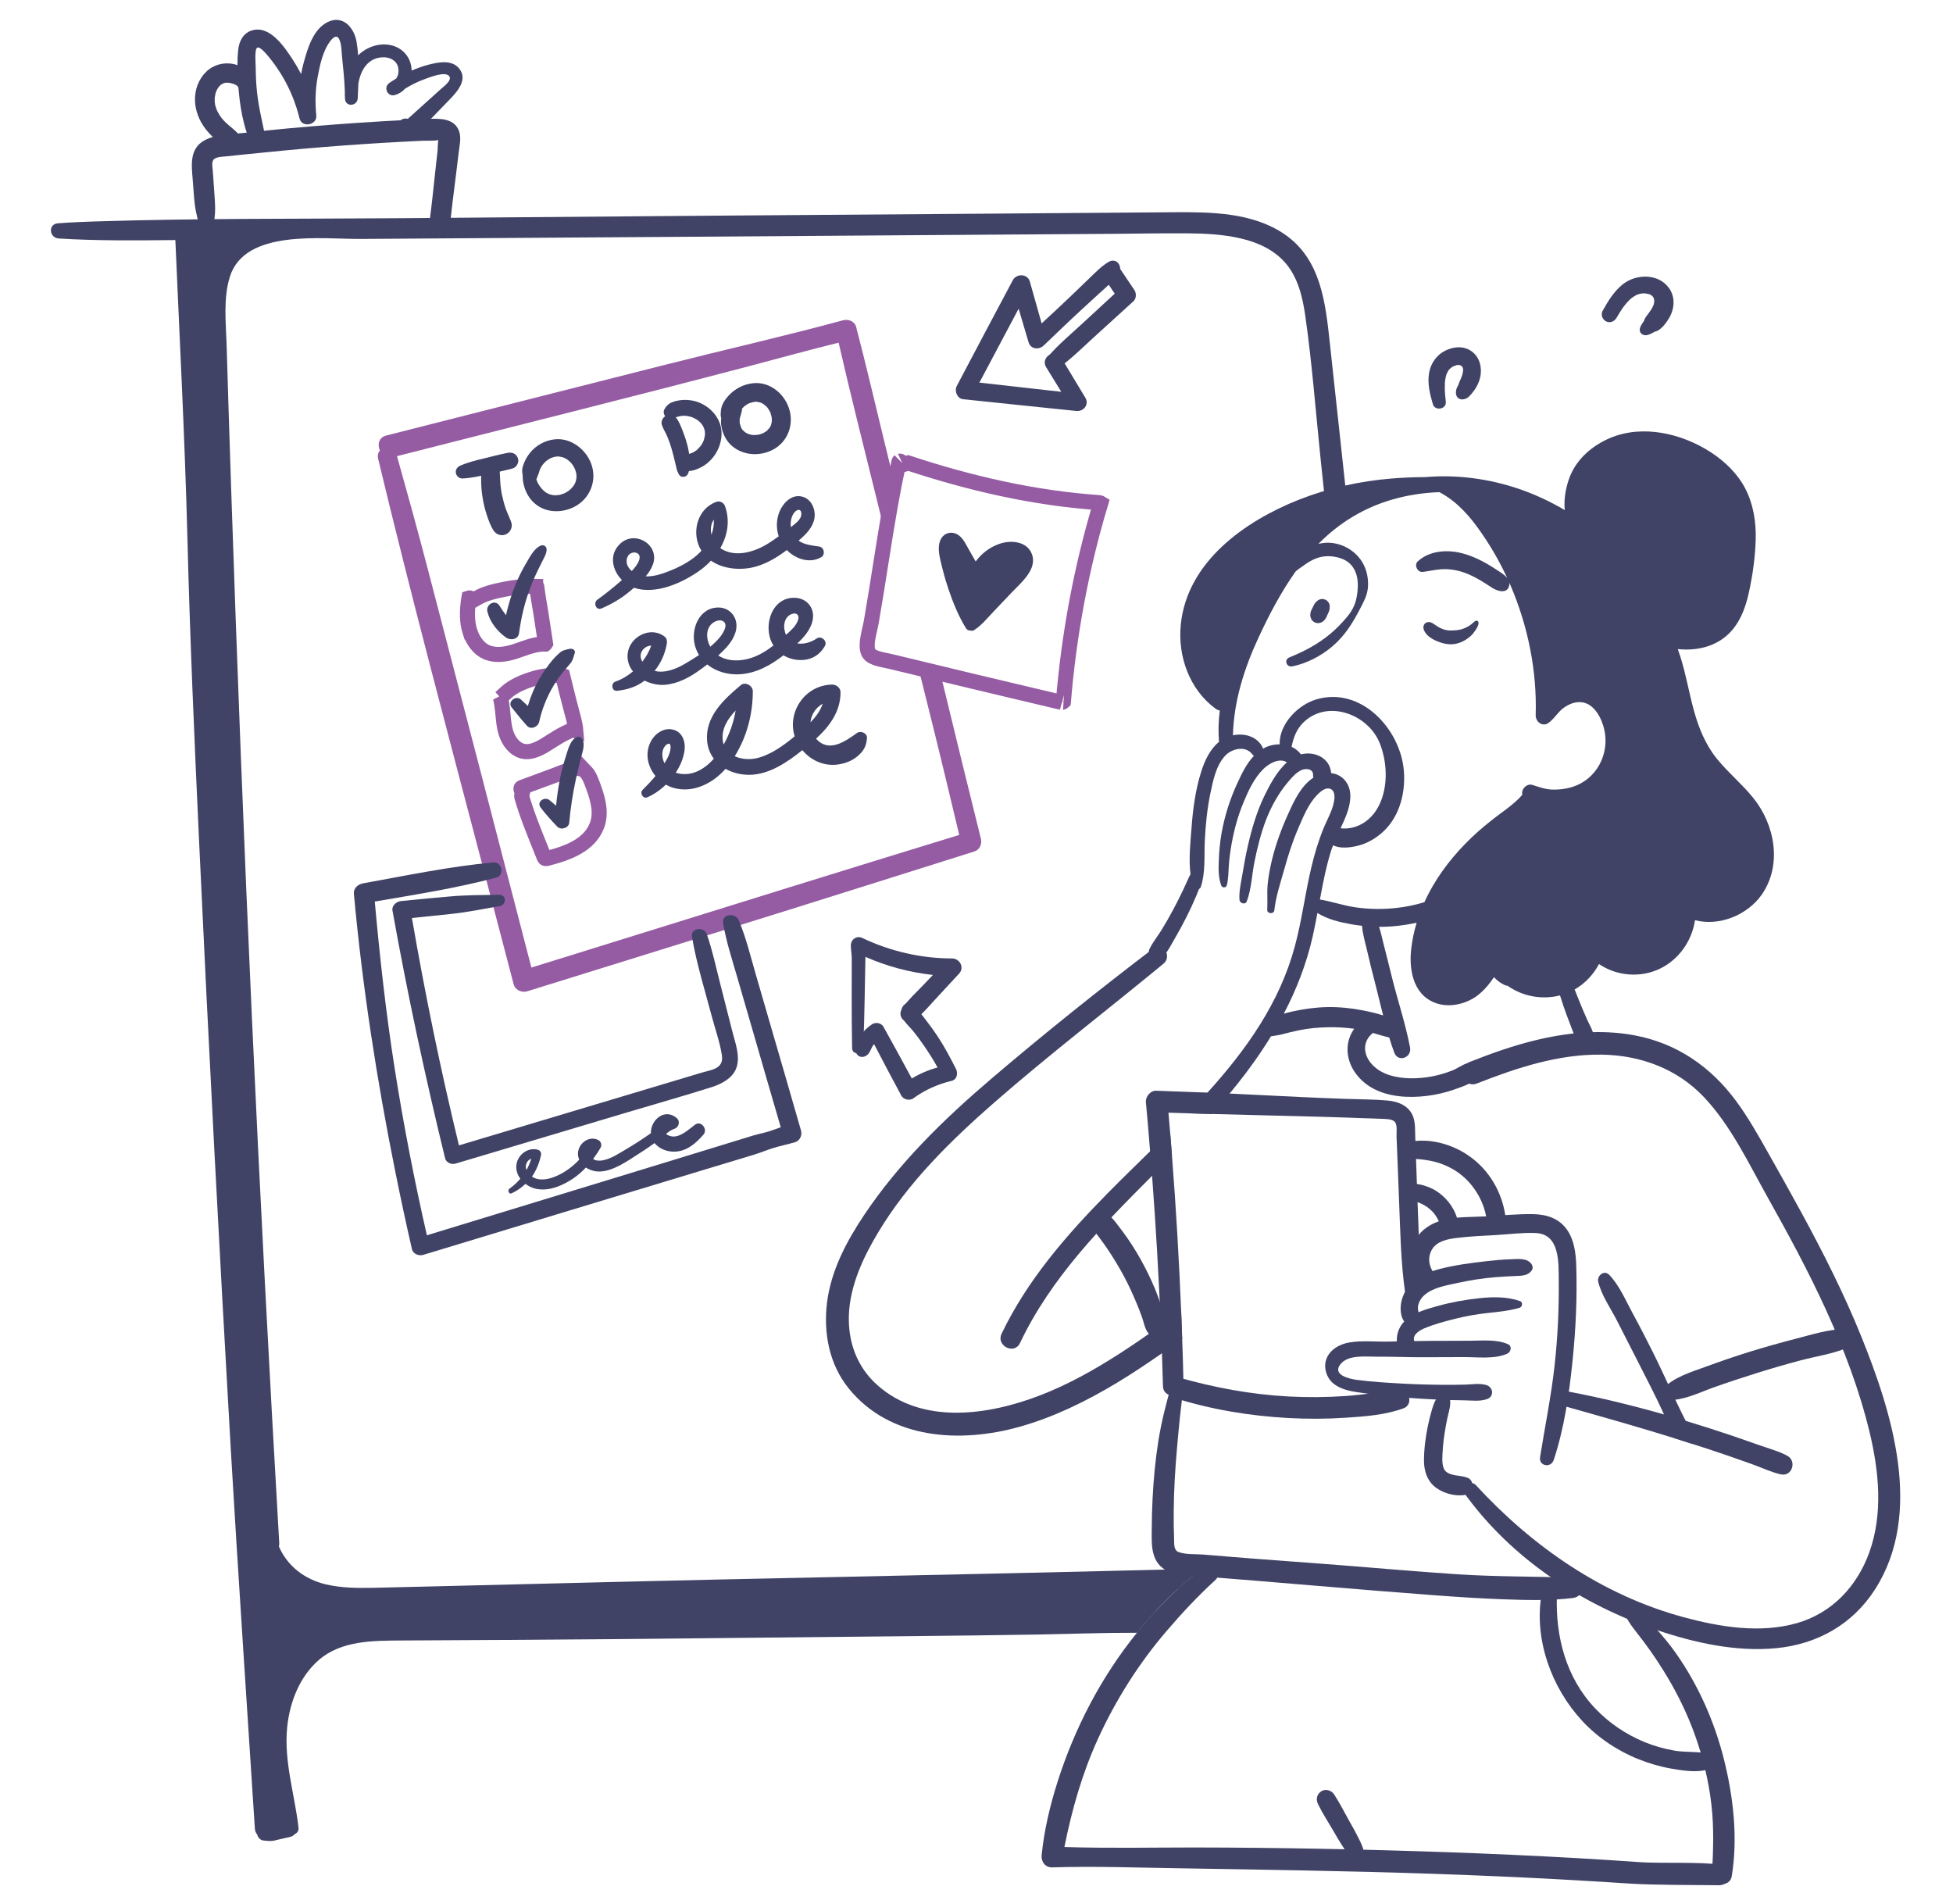 <?xml version="1.0" encoding="UTF-8"?>
<svg xmlns="http://www.w3.org/2000/svg" width="518" height="505" viewBox="0 0 518 505" fill="none">
  <path d="M310.337 300.109C310.518 302.26 310.683 304.41 310.848 306.546C309.089 308.321 307.329 310.08 305.569 311.84C292.139 325.316 278.769 338.837 270.527 356.192C269.008 359.381 264.135 356.884 265.654 353.711C272.452 339.513 282.86 327.541 293.824 316.412C297.448 312.728 301.238 309.057 305.043 305.328C306.803 303.598 308.578 301.868 310.337 300.109Z" fill="#404365"></path>
  <path d="M313.555 355.109C311.796 356.417 309.976 357.651 308.186 358.899C308.096 358.959 308.006 359.019 307.915 359.08C304.11 361.727 300.26 364.299 296.274 366.705C288.198 371.578 279.58 375.804 270.466 378.376C254.765 382.797 236.145 381.805 225.136 368.254C219.932 361.847 218.353 353.47 219.361 345.393C220.429 336.941 224.505 329.241 229.182 322.248C238.416 308.441 250.298 296.86 262.886 286.121C276.903 274.165 291.311 262.644 305.96 251.485C308.487 249.56 310.953 253.636 308.592 255.576C293.718 267.848 278.377 279.594 263.849 292.273C252.238 302.425 240.973 313.434 232.987 326.729C229.001 333.331 225.437 340.911 225.151 348.747C224.896 355.907 227.302 362.539 232.701 367.336C244.688 378 262.314 375.308 276.046 369.983C283.37 367.141 290.258 363.276 296.861 359.035C300.215 356.884 303.493 354.628 306.742 352.327C307.133 352.056 307.509 351.785 307.885 351.515C309.675 350.221 311.42 348.972 313.285 347.86C313.39 350.281 313.48 352.688 313.555 355.109Z" fill="#404365"></path>
  <path d="M418.067 335.507C417.963 332.35 417.519 328.879 415.686 326.21C413.592 323.159 410.301 322.072 406.734 321.996C402.533 321.906 398.268 322.373 394.072 322.589C390.294 322.785 386.406 322.624 382.714 323.57C379.016 324.518 375.826 326.885 374.597 330.587C373.37 334.29 374.309 338.144 376.847 341.032C378.649 343.084 382.292 340.043 380.535 337.922C379 336.071 378.533 333.491 379.822 331.347C381.181 329.089 384.055 328.591 386.456 328.296C389.926 327.87 393.436 327.734 396.924 327.529C400.353 327.327 403.891 326.85 407.326 327.002C413.829 327.291 413.383 335.032 413.431 339.817C413.505 347.243 413.147 354.669 412.337 362.05C411.437 370.247 409.765 378.303 408.478 386.437C408.098 388.841 411.371 389.404 412.105 387.181C414.871 378.807 416.152 369.928 417.063 361.174C417.949 352.664 418.351 344.062 418.067 335.507Z" fill="#404365"></path>
  <path d="M406.274 335.348C405.151 333.544 402.615 333.899 400.778 333.957C398.605 334.024 396.434 334.217 394.276 334.465C390.143 334.941 385.962 335.481 381.926 336.517C378.435 337.413 374.976 339.005 372.959 342.121C372.041 343.539 371.527 345.225 371.495 346.914C371.464 348.484 371.926 350.714 373.583 351.304C374.777 351.728 376.039 351.315 376.362 349.966C376.658 348.73 375.913 347.654 376.11 346.404C376.291 345.258 376.975 344.172 377.848 343.421C380.127 341.461 383.5 340.929 386.341 340.296C389.725 339.543 393.143 339.005 396.599 338.719C398.371 338.572 400.149 338.477 401.926 338.405C403.643 338.336 405.336 338.366 406.345 336.784C406.614 336.362 406.524 335.749 406.274 335.348Z" fill="#404365"></path>
  <path d="M403.19 345.066C399.794 343.848 396.006 343.907 392.462 344.277C388.728 344.667 384.983 345.336 381.364 346.343C378.314 347.191 374.661 348.168 372.399 350.527C370.277 352.74 369.598 356.698 372.022 358.953C373.862 360.665 376.609 358.26 375.336 356.159C374.198 354.279 376.207 352.94 377.795 352.271C380.391 351.175 383.212 350.433 385.941 349.749C388.795 349.033 391.693 348.523 394.619 348.209C397.406 347.911 400.361 347.623 403.052 346.819C403.778 346.604 403.99 345.354 403.19 345.066Z" fill="#404365"></path>
  <path d="M399.95 356.477C396.876 355.135 393.172 355.558 389.874 355.569C386.268 355.581 382.661 355.593 379.055 355.605C375.449 355.618 371.85 355.721 368.245 355.792C364.848 355.86 361.274 355.458 357.915 356.018C355.279 356.457 352.509 358.001 351.699 360.728C351.058 362.883 351.855 365.369 353.561 366.822C355.352 368.347 357.823 368.903 360.088 369.234C363.608 369.747 367.144 370.149 370.687 370.467C374.521 370.81 378.364 371.061 382.211 371.213C384.301 371.295 386.391 371.337 388.482 371.373C390.449 371.406 392.61 371.717 394.479 371.014C396.351 370.309 396.057 367.898 394.273 367.338C392.485 366.777 390.461 367.155 388.61 367.207C386.647 367.262 384.682 367.268 382.718 367.256C379.037 367.235 375.357 367.121 371.682 366.917C367.759 366.698 363.791 366.469 359.895 365.947C357.854 365.674 353.271 364.641 355.536 361.789C357.587 359.208 362.179 359.818 365.118 359.795C369.101 359.763 373.083 359.955 377.067 359.942C380.798 359.929 384.528 359.917 388.259 359.904C391.901 359.892 396.364 360.508 399.751 359.009C400.742 358.571 401.144 356.998 399.95 356.477Z" fill="#404365"></path>
  <path d="M389.294 391.928C387.506 391.197 385.33 391.523 383.757 390.453C382.355 389.499 382.523 387.12 382.597 385.513C382.71 383.024 383.048 380.544 383.492 378.094C383.714 376.874 383.975 375.661 384.277 374.459C384.602 373.16 384.87 371.724 384.398 370.427C384.087 369.572 383.063 369.152 382.27 369.667C380.845 370.591 380.277 372.213 379.819 373.767C379.406 375.168 379.048 376.586 378.748 378.015C378.112 381.041 377.695 384.223 377.687 387.318C377.679 390.189 378.621 392.986 381.053 394.674C383.197 396.163 386.387 396.978 388.943 396.376C390.922 395.911 391.187 392.704 389.294 391.928Z" fill="#404365"></path>
  <path d="M472.362 391.009C469.82 390.452 467.323 389.249 464.872 388.362C462.616 387.55 460.345 386.753 458.074 385.97C454.945 384.903 451.787 383.85 448.629 382.857C447.095 382.346 445.546 381.865 443.996 381.383C434.416 378.405 424.806 375.699 415.195 372.991C412.729 372.284 413.436 368.57 416.007 369.05C424.55 370.66 432.987 372.736 441.349 375.112C442.703 375.503 444.057 375.894 445.41 376.3C445.967 376.465 446.538 376.63 447.095 376.811C451.366 378.104 455.607 379.473 459.848 380.902C462.24 381.715 464.631 382.556 467.007 383.398C469.339 384.226 471.926 384.903 474.076 386.091C476.633 387.52 475.309 391.64 472.362 391.009Z" fill="#404365"></path>
  <path d="M448.629 382.858C447.095 382.346 445.546 381.865 443.996 381.384C443.169 379.263 442.282 377.172 441.349 375.112C439.154 370.255 436.642 365.502 434.266 360.794C432.476 357.245 430.641 353.711 428.836 350.161C427.182 346.943 424.745 343.468 423.903 339.934C423.512 338.34 425.452 336.7 426.791 338.068C429.513 340.837 431.198 344.942 433.047 348.311C434.897 351.695 436.657 355.139 438.386 358.583C441.394 364.599 444.041 370.826 447.095 376.812C447.651 377.895 448.208 378.977 448.794 380.045C449.396 381.158 449.2 382.166 448.629 382.858Z" fill="#404365"></path>
  <path d="M382.686 317.175C381.559 316.165 380.257 315.324 378.837 314.796C378.052 314.504 377.26 314.242 376.433 314.101C375.991 314.026 375.488 313.937 375.046 313.961C374.56 313.989 374.071 314.113 373.596 314.225C372.734 314.431 372.062 315.475 372.15 316.341C372.25 317.317 372.891 318.011 373.823 318.276C373.961 318.314 374.097 318.358 374.235 318.399C374.476 318.48 374.417 318.459 374.057 318.337C374.268 318.439 374.487 318.513 374.714 318.557C375.019 318.621 375.326 318.663 375.629 318.737C375.821 318.784 376.019 318.855 376.216 318.912C376.336 318.944 376.398 318.967 376.458 318.976C376.533 319.018 376.662 319.072 376.79 319.129C377.339 319.375 377.858 319.674 378.365 319.996C378.395 320.015 378.475 320.069 378.546 320.116C378.619 320.17 378.691 320.222 378.714 320.24C378.943 320.415 379.165 320.6 379.381 320.793C379.596 320.986 379.804 321.187 380.004 321.395C380.095 321.49 380.181 321.588 380.271 321.685C380.647 322.178 381.001 322.678 381.301 323.223C381.36 323.329 381.416 323.439 381.472 323.548C381.585 323.825 381.692 324.09 381.784 324.363C381.875 324.635 381.954 324.912 382.02 325.191C382.065 325.439 382.086 325.575 382.102 325.712C382.253 326.982 383.318 328.156 384.689 328.016C385.944 327.889 387.156 326.79 386.994 325.429C386.616 322.246 385.075 319.315 382.686 317.175Z" fill="#404365"></path>
  <path d="M376.276 318.928C376.088 318.889 376.07 318.913 376.404 318.967C376.353 318.947 376.314 318.938 376.276 318.928Z" fill="#404365"></path>
  <path d="M399.297 322.578C398.389 316.145 394.991 310.296 389.635 306.556C386.917 304.657 383.82 303.368 380.549 302.793C378.892 302.502 377.163 302.42 375.486 302.578C374.705 302.652 373.898 302.784 373.15 303.036C372.751 303.17 372.33 303.343 371.969 303.56C371.818 303.649 370.823 304.595 371.297 304.233C370.339 304.967 370.577 306.379 371.758 306.705C372.785 307.313 373.982 307.281 375.157 307.339C376.493 307.405 377.794 307.552 379.113 307.791C381.724 308.262 384.225 309.264 386.431 310.746C390.476 313.464 393.41 318.071 394.229 322.871C394.459 324.22 395.433 325.344 396.909 325.258C398.192 325.184 399.489 323.942 399.297 322.578Z" fill="#404365"></path>
  <path d="M376.211 342.431C376.061 344.701 372.977 344.957 372.661 342.641C371.519 334.565 371.398 326.247 371.067 318.096C370.917 314.366 370.767 310.652 370.631 306.921C370.556 305.056 370.48 303.191 370.406 301.327C370.375 300.289 370.691 298.259 369.894 297.461C369.187 296.755 367.653 296.769 366.721 296.724C364.976 296.634 363.231 296.604 361.487 296.544C357.877 296.409 354.268 296.273 350.658 296.183C340.912 295.912 331.182 295.701 321.421 295.431C319.315 295.386 317.224 295.325 315.134 295.25C313.375 295.205 311.66 295.145 309.915 295.085C310.066 296.755 310.201 298.439 310.336 300.109C310.517 302.259 310.682 304.41 310.848 306.545C311.916 320.307 312.728 334.083 313.284 347.86C313.39 350.281 313.48 352.687 313.555 355.109C313.691 358.628 313.795 362.132 313.871 365.652C313.886 366.193 313.901 366.75 313.916 367.291C313.961 369.547 311.75 370.495 310.126 369.938C309.208 369.637 308.487 368.871 308.457 367.607C308.366 364.704 308.276 361.802 308.185 358.899C308.081 356.448 307.99 353.981 307.885 351.515C307.328 338.279 306.561 325.044 305.569 311.839C305.403 309.659 305.238 307.493 305.042 305.328C304.711 300.981 304.335 296.634 303.929 292.303C303.794 290.859 305.118 289.22 306.622 289.265C311.164 289.415 315.721 289.581 320.263 289.761C322.218 289.852 324.173 289.927 326.128 290.017C328.595 290.137 331.076 290.242 333.543 290.377C341.394 290.769 349.244 291.159 357.095 291.43C360.75 291.566 364.435 291.535 368.074 291.867C370.947 292.122 373.82 293.325 374.842 296.228C375.414 297.852 375.309 299.733 375.368 301.417C375.429 303.281 375.504 305.147 375.564 307.012C375.715 310.982 375.85 314.953 375.985 318.924C376.271 326.714 376.722 334.655 376.211 342.431Z" fill="#404365"></path>
  <path d="M371.384 368.925C366.496 368.989 361.656 369.911 356.767 370.237C351.758 370.571 346.73 370.608 341.716 370.345C331.825 369.829 322.012 367.985 312.493 365.278C309.041 364.296 308.033 369.643 311.382 370.701C321.222 373.812 331.4 375.496 341.698 376.064C346.827 376.347 351.974 376.316 357.099 375.974C362.192 375.634 367.437 375.252 372.244 373.495C374.761 372.575 374.066 368.889 371.384 368.925Z" fill="#404365"></path>
  <path d="M381.13 170.041C382.588 170.654 384.298 171.057 385.879 170.781C387.508 170.495 388.907 169.733 390.125 168.623C390.635 168.158 391.049 167.598 391.42 167.02C391.758 166.494 392.229 165.742 392.157 165.095C392.122 164.779 391.799 164.489 391.466 164.623C390.982 164.819 390.642 165.261 390.231 165.576C389.757 165.94 389.236 166.244 388.694 166.493C387.684 166.957 386.771 167.123 385.671 167.183C385.38 167.2 385.086 167.206 384.795 167.211C384.664 167.214 384.534 167.213 384.403 167.209C383.897 167.152 383.607 167.104 383.32 167.037C383.161 167 383.005 166.956 382.847 166.911C382.181 166.667 381.548 166.341 381.203 166.099C380.802 165.819 379.974 165.229 379.559 165.077C378.396 164.646 377.276 165.513 377.578 166.769C377.964 168.367 379.7 169.439 381.13 170.041Z" fill="#404365"></path>
  <path d="M348.661 165.032C348.99 165.198 349.338 165.271 349.706 165.252C349.893 165.221 350.078 165.186 350.263 165.147C350.424 165.071 350.586 164.995 350.747 164.918C350.923 164.816 351.094 164.635 351.249 164.483C351.46 164.275 351.645 164.02 351.766 163.751C351.866 163.527 351.966 163.303 352.065 163.08C352.165 162.857 352.265 162.634 352.364 162.41C352.39 162.352 352.417 162.294 352.441 162.235C352.505 162.053 352.569 161.87 352.633 161.687C352.652 161.481 352.666 161.277 352.677 161.07C352.683 160.958 352.688 160.845 352.694 160.733L352.6 160.231C352.527 160.077 352.454 159.923 352.381 159.769C352.27 159.637 352.159 159.506 352.048 159.374C351.849 159.179 351.618 159.048 351.355 158.98C351.194 158.899 351.024 158.863 350.844 158.873C350.672 158.838 350.502 158.848 350.335 158.902C350.161 158.913 350 158.965 349.853 159.059C349.609 159.151 349.4 159.298 349.227 159.502C349.137 159.584 349.045 159.665 348.957 159.749C348.745 159.95 348.608 160.209 348.481 160.467C348.372 160.686 348.264 160.905 348.156 161.125C348.052 161.334 347.948 161.543 347.845 161.752C347.71 162.024 347.601 162.307 347.574 162.61C347.555 162.824 347.505 163.092 347.524 163.276C347.562 163.655 347.673 163.983 347.87 164.316C348.069 164.624 348.333 164.864 348.661 165.032Z" fill="#404365"></path>
  <path d="M493.662 354.415C489.094 343.111 483.573 332.211 477.752 321.508C474.895 316.255 471.962 311.043 469.024 305.834C466.355 301.102 463.686 296.346 460.452 291.971C453.742 282.892 444.76 276.68 433.566 274.58C429.885 273.89 426.18 273.638 422.483 273.731C422.062 272.502 421.359 271.318 420.849 270.164C420.112 268.495 419.405 266.81 418.729 265.126C418.368 264.224 418.007 263.306 417.646 262.404C420.398 260.84 422.624 258.463 424.113 255.666C428.76 258.839 435.017 259.396 440.206 256.929C445.259 254.538 448.763 249.515 449.575 244.04C456.043 245.724 463.562 242.656 467.337 237.167C472.752 229.271 470.737 218.638 464.976 211.554C462.028 207.914 458.374 204.906 455.411 201.267C452.343 197.492 450.553 193.055 449.275 188.423C447.951 183.641 447.169 178.722 445.635 174C445.439 173.368 445.229 172.751 445.003 172.135C449.605 172.631 454.388 171.684 457.937 168.601C461.322 165.683 462.931 161.382 463.863 157.126C464.856 152.568 465.533 147.831 465.668 143.153C465.803 138.431 465.066 133.693 462.856 129.467C460.795 125.542 457.486 122.383 453.817 119.977C446.161 114.969 435.694 112.487 427.015 116.171C422.429 118.127 418.413 121.511 416.473 126.173C415.465 128.61 414.683 132.129 415.029 135.272C411.224 133.032 407.208 131.152 403.027 129.707C395.071 126.97 386.408 125.797 377.956 126.534C374.963 126.534 371.985 126.67 369.022 126.91C360.66 127.602 352.403 129.422 344.598 132.49C330.22 138.16 314.864 148.959 313.18 165.653C312.337 174.015 315.481 182.858 322.384 187.927C322.76 188.213 323.151 188.362 323.527 188.423C323.181 191.19 323.091 193.957 323.316 196.755C320.97 198.667 319.565 201.641 318.647 204.498C317.082 209.372 316.401 214.531 316.026 219.621C315.742 223.486 315.241 227.849 315.762 231.862C315.488 232.299 315.279 232.789 315.075 233.249C314.671 234.163 314.254 235.069 313.823 235.971C312.961 237.775 312.07 239.566 311.126 241.328C310.181 243.092 309.183 244.827 308.142 246.536C307.117 248.218 305.782 249.836 304.92 251.598C303.894 253.696 306.733 255.76 308.338 253.966C309.716 252.424 310.731 250.375 311.768 248.594C312.805 246.812 313.785 244.997 314.711 243.155C315.61 241.367 316.46 239.555 317.235 237.709C317.5 237.076 317.749 236.435 318.003 235.796C318.229 235.657 318.421 235.448 318.513 235.167C319.77 231.36 319.364 227.063 319.547 223.094C319.746 218.785 320.182 214.478 321.064 210.252C321.762 206.907 322.552 203.013 324.952 200.422C326.706 198.53 330.374 197.637 332.159 200.054C332.287 200.227 332.431 200.343 332.576 200.452C330.602 202.506 329.32 205.246 328.124 207.841C326.201 212.016 324.801 216.453 323.997 220.979C323.586 223.295 323.362 225.637 323.274 227.988C323.187 230.325 323.1 232.612 323.909 234.816C324.179 235.549 325.22 235.491 325.407 234.732C325.828 233.024 325.804 231.404 325.919 229.648C326.051 227.65 326.328 225.665 326.681 223.695C327.348 219.958 328.367 216.293 329.823 212.785C331.126 209.645 332.607 206.427 335.036 203.991C336.496 202.526 339.331 200.853 341.335 202.18C338.681 204.532 336.788 208.128 335.346 211.095C333.328 215.245 331.983 219.909 330.956 224.396C330.418 226.746 329.979 229.118 329.591 231.498C329.216 233.796 328.579 236.301 328.754 238.636C328.823 239.571 330.305 240.037 330.685 239.04C331.933 235.763 332.045 231.888 332.747 228.451C333.52 224.672 334.456 220.891 335.851 217.289C337.141 213.962 339.046 210.507 341.325 207.759C342.383 206.483 343.579 205.008 345.098 204.267C346.296 203.681 348.33 203.834 348.27 205.533C348.261 205.793 348.3 206.02 348.358 206.233C345.061 208.426 343.302 212.239 341.725 215.72C339.935 219.63 338.416 223.751 337.393 227.933C336.867 230.098 336.431 232.354 336.221 234.565C336.025 236.806 336.236 239.047 336.115 241.288C336.04 242.356 337.875 242.506 337.995 241.423C338.371 237.844 339.619 234.144 340.597 230.654C341.605 227.03 342.718 223.45 344.207 219.992C345.53 216.909 346.914 213.374 349.26 210.908C350.012 210.125 351.23 208.967 352.433 209.102C353.742 209.253 354.013 210.577 353.937 211.645C353.727 214.517 352.087 217.104 351.034 219.706C349.666 223.074 348.613 226.594 347.786 230.129C346.146 237.046 345.289 244.13 343.424 251.004C339.394 265.968 330.55 278.406 320.263 289.762C318.594 291.626 316.864 293.446 315.135 295.251C317.225 295.326 319.316 295.386 321.406 295.432C323.03 293.657 324.595 291.852 326.129 290.017C326.806 289.205 327.467 288.393 328.129 287.566C331.37 283.513 334.393 279.263 337.103 274.83C338.133 274.664 339.17 274.545 340.198 274.267C341.595 273.89 343.013 273.549 344.429 273.254C347.044 272.709 349.724 272.469 352.392 272.43C354.67 272.397 356.931 272.519 359.183 272.829C358.247 274.133 357.634 275.688 357.465 277.268C356.964 281.938 359.86 286.16 363.771 288.435C368.072 290.938 373.578 291.23 378.41 290.64C380.895 290.336 383.371 289.777 385.73 288.936C386.826 288.545 388.332 288.057 389.681 287.385C390.253 287.619 390.934 287.653 391.702 287.351C402.327 283.176 413.439 279.49 424.991 279.698C435.169 279.882 444.809 283.445 451.873 290.886C459.049 298.445 463.741 308.425 468.787 317.438C474.278 327.246 479.65 337.146 484.314 347.38C489.069 357.814 493.17 368.616 495.864 379.776C498.368 390.151 499.495 401.481 495.792 411.721C492.547 420.696 485.923 427.781 476.637 430.446C466.829 433.26 456.141 431.485 446.494 428.871C424.97 423.037 406.421 410.14 391.434 393.845C389.99 392.275 387.325 394.534 388.574 396.256C401.007 413.401 419.481 425.526 439.411 432.282C449.441 435.682 460.432 438.12 471.07 437.105C482.009 436.063 491.399 430.776 497.347 421.464C510.223 401.31 501.855 374.689 493.662 354.415ZM353.068 205.033C352.769 200.996 348.632 199.129 345.062 200.052C344.382 199.171 343.535 198.499 342.569 198.063C343.052 195.65 343.819 193.505 345.622 191.679C347.453 189.827 349.9 188.729 352.495 188.558C358.07 188.191 363.819 191.821 365.918 197.007C367.942 202.006 368.222 208.486 365.854 213.402C364.744 215.709 363.01 217.66 360.676 218.782C359.538 219.329 358.291 219.661 357.031 219.723C356.529 219.748 356.041 219.705 355.559 219.663C356.133 218.441 356.699 217.216 357.171 215.946C358.133 213.314 358.795 210.095 357.186 207.584C356.19 206.028 354.683 205.219 353.068 205.033ZM353.065 225.571C353.215 225.1 353.407 224.648 353.583 224.188C355.478 225.082 357.921 224.813 359.95 224.344C362.62 223.726 365.062 222.277 367.035 220.398C371.327 216.313 372.863 209.954 372.333 204.209C371.321 193.236 360.974 182.059 349.23 185.452C344.289 186.88 339.264 191.973 339.401 197.402C338.162 197.394 336.905 197.634 335.757 198.149C335.486 198.27 335.249 198.427 334.997 198.569C334.968 198.472 334.965 198.38 334.918 198.282C333.504 195.301 330.062 194.356 327.016 195.006C327.241 185.987 329.979 177.339 333.769 169.157C336.573 163.114 339.722 157.087 343.602 151.61C344.239 150.96 345.131 150.467 345.853 149.923C346.682 149.301 347.577 148.75 348.522 148.322C350.295 147.519 352.112 147.323 354.017 147.662C355.991 148.013 357.778 148.791 358.905 150.52C360.208 152.522 360.282 154.845 360.018 157.142C359.723 159.715 358.997 161.532 357.332 163.547C355.963 165.204 354.415 166.795 352.758 168.166C349.476 170.88 345.916 172.756 341.992 174.343C340.469 174.959 341.205 177.033 342.765 176.723C346.573 175.966 350.468 173.926 353.403 171.409C356.729 168.557 358.783 165.225 360.77 161.378C361.742 159.496 362.694 157.783 362.833 155.629C362.967 153.564 362.578 151.466 361.618 149.625C359.844 146.222 356.152 144.007 352.352 143.933C351.465 143.915 350.566 144.04 349.68 144.239C355.201 138.626 361.863 134.581 369.458 132.43C373.444 131.287 377.595 130.67 381.791 130.519C382.332 130.835 382.889 131.136 383.385 131.452C384.589 132.234 385.671 133.046 386.724 134.009C388.694 135.799 390.394 137.799 391.943 139.95C394.98 144.129 397.611 148.624 399.776 153.329C399.022 152.347 397.689 151.595 396.813 151.018C393.979 149.149 390.957 147.508 387.64 146.686C383.717 145.714 379.113 146.047 376.044 148.871C374.986 149.844 375.971 151.851 377.377 151.673C379.1 151.453 380.826 151.036 382.563 150.951C384.128 150.875 385.687 151.081 387.198 151.488C390.313 152.328 393.085 154.137 395.76 155.881C397.127 156.773 399.767 157.611 400.292 155.311C400.354 155.038 400.354 154.78 400.317 154.532C400.455 154.824 400.576 155.095 400.696 155.38C405.298 166.164 407.675 177.94 407.314 189.686C407.299 190.002 407.344 190.273 407.449 190.513C407.855 191.852 409.374 192.589 410.562 191.822C412.172 190.754 413.104 188.919 414.668 187.776C416.052 186.754 417.706 186.062 419.436 186.227C422.865 186.558 424.85 190.529 425.512 193.507C426.971 200.004 423.436 206.697 417.044 208.697C415.375 209.223 413.585 209.449 411.841 209.403C409.9 209.373 408.201 208.712 406.381 208.14C405.343 207.825 404.17 208.651 403.84 209.614C403.704 210.02 403.689 210.411 403.764 210.772C403.373 211.193 403.012 211.629 402.591 212.021C401.508 213.043 400.365 213.976 399.162 214.863C396.711 216.668 394.304 218.518 392.033 220.533C387.416 224.639 383.19 229.527 380.077 234.866C379.249 236.28 378.482 237.754 377.805 239.258C375.384 239.994 372.887 240.521 370.361 240.792C366.811 241.182 363.187 241.152 359.637 240.641C356.404 240.19 353.29 239.092 350.087 238.55C350.887 234.179 351.738 229.819 353.065 225.571ZM352.083 267.086C348.959 267.141 345.848 267.567 342.801 268.241C342.025 268.412 341.26 268.613 340.504 268.844C343.9 262.354 346.563 255.499 348.177 248.296C348.637 246.254 349.035 244.196 349.419 242.134C352.109 243.8 355.309 244.567 358.434 245.123C359.367 245.288 360.314 245.424 361.262 245.529C361.399 247.72 362.119 249.972 362.578 252.017C363.243 254.986 363.998 257.933 364.758 260.878C365.471 263.646 366.134 266.473 366.846 269.287C365.038 268.699 363.136 268.282 361.405 267.943C358.353 267.345 355.194 267.034 352.083 267.086ZM389.84 281.618C389.619 281.705 389.419 281.809 389.239 281.926C387.859 282.367 386.446 283.404 385.206 283.892C383.431 284.59 381.578 285.144 379.701 285.487C376.067 286.149 372.081 286.231 368.524 285.13C365.667 284.246 362.743 282.025 362.144 278.926C361.869 277.507 362.261 276.027 363.162 274.907C363.446 274.554 363.788 274.242 364.137 273.936C365.575 274.364 367.004 274.813 368.47 275.151C368.881 276.496 369.31 277.831 369.796 279.137C370.815 281.871 374.511 280.497 373.989 277.774C372.808 271.603 370.777 265.518 369.245 259.42C368.504 256.471 367.793 253.515 367.025 250.573C366.615 249.003 366.291 247.356 365.776 245.8C367.399 245.8 369.023 245.724 370.632 245.545C372.346 245.348 374.061 245.078 375.745 244.702C375.038 247.049 374.527 249.47 374.271 251.921C373.654 257.802 375.143 264.57 381.656 266.269C384.98 267.141 388.83 266.179 391.597 264.209C393.522 262.825 394.951 261.05 396.259 259.155C397.026 259.998 397.959 260.704 399.087 261.231C399.343 261.351 399.598 261.411 399.854 261.426C403.855 264.254 408.983 265.216 413.766 263.983C414.037 264.886 414.322 265.758 414.623 266.645C415.194 268.314 415.796 269.953 416.443 271.593C416.744 272.39 417.044 273.248 417.375 274.074C410.923 274.769 404.54 276.388 398.4 278.46C395.518 279.433 392.671 280.506 389.84 281.618Z" fill="#404365"></path>
  <path d="M488.961 352.479C484.835 352.567 480.466 353.969 476.487 354.989C472.373 356.044 468.282 357.195 464.224 358.446C460.278 359.663 456.371 361.01 452.495 362.43C448.713 363.817 443.988 365.189 441.16 368.209C439.984 369.464 441.098 371.221 442.619 371.275C446.538 371.415 450.696 369.318 454.312 368.021C458.199 366.628 462.122 365.341 466.062 364.106C469.89 362.907 473.743 361.791 477.62 360.764C481.635 359.7 486.067 359.07 489.898 357.461C492.519 356.36 491.979 352.414 488.961 352.479Z" fill="#404365"></path>
  <path d="M308.539 348.067C308.131 346.703 307.682 345.35 307.196 344.012C306.162 341.167 304.879 338.413 303.48 335.732C302.16 333.201 300.691 330.76 299.066 328.414C298.254 327.242 297.408 326.094 296.53 324.971C295.438 323.575 294.306 321.758 292.266 322.045C291.041 322.218 290.361 322.894 289.974 324.027C289.411 325.677 290.627 326.953 291.545 328.17C292.355 329.243 293.136 330.34 293.887 331.456C295.431 333.753 296.863 336.137 298.167 338.579C299.39 340.869 300.459 343.231 301.462 345.625C301.982 346.868 302.469 348.124 302.921 349.394C303.398 350.73 303.649 352.453 304.566 353.549C305.894 355.137 308.924 355.152 309.318 352.664C309.568 351.085 308.988 349.571 308.539 348.067Z" fill="#404365"></path>
  <path d="M310.978 370.524C310.881 370.524 310.89 370.674 310.987 370.674C311.083 370.674 311.074 370.524 310.978 370.524Z" fill="#404365"></path>
  <path d="M416.878 418.407C406.804 418.044 396.755 418.17 386.684 417.509C376.629 416.85 366.586 415.97 356.54 415.168C346.587 414.373 336.623 413.714 326.672 412.891C324.187 412.687 321.701 412.482 319.215 412.276C317.198 412.11 314.532 412.328 312.606 411.611C311.267 411.111 311.453 409.406 311.407 408.189C311.316 405.761 311.29 403.33 311.308 400.901C311.35 395.305 311.681 389.708 312.173 384.134C312.665 378.569 313.177 372.926 314.022 367.406C314.339 365.332 311.413 364.752 310.844 366.755C309.366 371.951 308.035 377.026 307.198 382.372C306.409 387.417 305.947 392.486 305.694 397.586C305.562 400.259 305.491 402.936 305.482 405.612C305.476 407.844 305.346 410.229 306.026 412.391C307.568 417.299 312.182 417.552 316.547 417.889C337.927 419.54 359.283 421.495 380.669 423.08C386.633 423.522 392.602 423.916 398.579 424.131C404.772 424.354 411.025 424.555 417.19 423.792C420.668 423.361 420.334 418.531 416.878 418.407Z" fill="#404365"></path>
  <path d="M456.027 499.973C449.62 499.898 438.521 499.943 432.129 499.522C425.963 499.115 419.797 498.755 413.63 498.409C391.251 497.191 368.857 496.483 346.462 496.063C335.243 495.852 324.023 495.642 312.803 495.476C301.599 495.311 290.334 494.874 279.144 495.235C277.219 495.311 276.091 493.716 276.286 491.927C276.948 485.384 278.467 478.962 280.452 472.691C285.01 458.298 292.093 444.702 301.553 433.016C302.997 431.211 304.516 429.451 306.08 427.752C308.081 425.571 310.171 423.466 312.352 421.465C314.352 419.6 316.443 417.826 318.609 416.141C318.895 415.916 319.165 415.69 319.451 415.479C321.526 413.885 324.324 417.224 322.399 418.984C317.706 423.27 313.36 427.932 309.224 432.775C301.975 441.272 295.944 450.838 291.281 461.005C287.04 470.254 284.303 479.91 282.317 489.836C293.838 490.197 305.434 489.956 316.969 489.956C339.393 489.987 361.833 490.438 384.242 491.219C395.537 491.626 406.817 492.138 418.097 492.769C423.647 493.085 429.196 493.445 434.746 493.837C440.401 494.243 450.809 493.702 456.418 494.529C459.517 494.995 459.125 500.003 456.027 499.973Z" fill="#404365"></path>
  <path d="M457.264 466.651C454.747 456.588 450.455 446.9 444.487 438.407C442.781 435.978 440.858 433.694 438.858 431.501C437.931 430.485 436.95 429.525 435.933 428.6C434.776 427.546 433.48 426.932 432.179 426.106C431.152 425.451 429.998 426.882 430.627 427.82C431.5 429.125 432.173 430.464 433.15 431.712C434.115 432.944 435.073 434.187 436.011 435.44C437.894 437.955 439.668 440.577 441.326 443.246C444.64 448.576 447.435 454.229 449.554 460.138C451.674 466.048 453.161 472.176 453.902 478.412C454.654 484.744 454.399 490.946 454.068 497.289C453.911 500.286 458.806 500.593 459.298 497.667C461.001 487.527 459.741 476.555 457.264 466.651Z" fill="#404365"></path>
  <path d="M452.338 464.934C449.628 464.475 446.818 464.74 444.076 464.261C441.36 463.786 438.69 463.041 436.142 461.985C431.193 459.932 426.723 456.919 423.041 453.02C415.323 444.848 412.513 433.942 412.947 422.947C413.038 420.621 409.302 420.399 408.902 422.655C406.777 434.639 411.456 447.525 419.609 456.336C423.706 460.764 428.906 464.269 434.502 466.509C437.278 467.621 440.157 468.486 443.102 469.009C446.082 469.536 449.612 470.102 452.588 469.401C454.86 468.866 454.538 465.307 452.338 464.934Z" fill="#404365"></path>
  <path d="M361.659 490.762C361.338 489.32 360.555 487.957 359.9 486.641C359.291 485.422 358.612 484.247 357.94 483.061C356.586 480.67 355.345 478.15 353.837 475.853C353.119 474.758 351.492 474.315 350.379 475.098C349.167 475.952 349.002 477.299 349.624 478.557C350.843 481.019 352.386 483.365 353.763 485.742C354.444 486.92 355.112 488.099 355.854 489.238C356.656 490.468 357.456 491.77 358.536 492.774C359.158 493.353 360.16 493.428 360.87 492.972C361.634 492.482 361.847 491.603 361.659 490.762Z" fill="#404365"></path>
  <path d="M318.608 416.141C316.442 417.825 314.352 419.6 312.351 421.465L318.066 421.314C321.165 421.239 321.195 416.863 318.608 416.141ZM306.336 427.736C306.245 427.736 306.17 427.736 306.08 427.752C304.516 429.451 302.997 431.211 301.553 433.016C303.252 433.016 304.952 433.03 306.651 433.076C310.065 433.151 309.825 427.586 306.336 427.736Z" fill="#404365"></path>
  <path d="M351.291 131.437C350.96 128.249 350.614 125.06 350.283 121.871C348.959 109.163 348.012 96.335 346.192 83.686C345.485 78.752 344.237 73.474 340.838 69.624C337.8 66.195 333.544 64.269 329.152 63.247C324.399 62.134 319.526 61.908 314.684 61.878C308.186 61.848 301.689 61.953 295.207 62.013C281.927 62.104 268.647 62.194 255.367 62.284C228.686 62.464 202.006 62.66 175.325 62.84C148.765 63.036 122.206 63.187 95.646 63.367C85.415 63.436 64.987 60.67 60.977 73.368C59.172 79.128 59.925 85.551 60.105 91.476C60.496 104.471 60.902 117.465 61.338 130.459C62.902 176.948 64.692 223.421 66.813 269.878C68.933 316.337 71.37 362.779 74.062 409.208C74.077 409.553 74.047 409.839 73.972 410.125C76.197 415.268 80.709 418.847 86.515 420.202C90.651 421.164 94.892 421.164 99.118 421.089C103.795 420.998 108.458 420.863 113.135 420.758C147.245 419.931 181.341 419.043 215.451 418.366C249.546 417.66 283.657 416.893 317.752 416.036C318.067 416.02 318.338 416.066 318.609 416.141C316.443 417.825 314.353 419.6 312.353 421.465C310.172 423.465 308.081 425.571 306.081 427.752C304.517 429.451 302.998 431.211 301.554 433.016C292.756 432.986 283.957 433.331 275.189 433.482C264.947 433.662 254.72 433.767 244.478 433.873C207.646 434.218 170.813 434.7 133.965 434.91C124.851 434.956 115.737 435.001 106.623 435.061C99.073 435.121 90.591 435.001 84.544 440.25C79.431 444.686 76.829 451.484 76.167 458.087C75.265 467.155 78.153 475.789 79.175 484.677C79.266 485.549 78.829 486.106 78.228 486.377C77.912 486.723 77.491 487.023 77.085 487.113C76.032 487.354 74.979 487.595 73.911 487.851C73.249 488.001 72.528 488.227 71.851 488.241C71.144 488.241 70.467 488.181 69.775 488.091C69.009 487.986 68.407 487.279 68.241 486.558C67.881 486.136 67.64 485.595 67.595 484.917C65.654 454.673 63.008 415.223 61.248 384.979C58.135 331.091 55.322 277.173 52.811 223.24C51.562 196.274 50.374 169.293 49.697 142.311C49.021 116.082 47.637 89.882 46.509 63.668C36.192 63.758 25.844 63.893 15.572 63.247C13.045 63.081 12.684 59.442 15.331 59.231C18.715 58.961 22.069 58.825 25.453 58.72C52.6 57.863 79.822 58.073 106.984 57.863C134.296 57.636 161.593 57.411 188.906 57.2C216.083 57.005 243.275 56.795 270.452 56.599C284.108 56.494 297.764 56.388 311.42 56.283C321.301 56.223 332.295 56.329 340.763 62.164C350.358 68.767 351.576 80.347 352.72 91.025C354.148 104.38 355.607 117.736 357.066 131.106C357.457 134.806 351.667 135.122 351.291 131.437Z" fill="#404365"></path>
  <path d="M389.669 92.766C387.658 91.68 385.27 92.029 383.306 93.009C381.044 94.137 379.498 96.332 379.057 98.805C378.548 101.671 379.243 104.446 380.04 107.187C380.591 109.083 383.7 108.55 383.476 106.54C383.346 105.382 383.226 104.219 383.208 103.053C383.2 102.517 383.214 101.98 383.236 101.444C383.244 101.402 383.275 101.004 383.286 100.925C383.329 100.613 383.385 100.303 383.458 99.997C383.514 99.76 383.565 99.498 383.663 99.274C383.729 99.123 383.814 98.929 383.835 98.882C383.918 98.696 384.016 98.521 384.111 98.342C384.395 97.967 384.521 97.832 384.653 97.703C384.978 97.453 385.128 97.344 385.289 97.248C385.365 97.202 385.445 97.161 385.522 97.114C385.741 97.035 386.002 96.972 386.242 96.892C386.182 96.888 386.212 96.841 386.382 96.826C386.519 96.813 386.581 96.805 386.643 96.801C386.733 96.795 386.823 96.795 386.913 96.792C387.047 96.819 387.184 96.844 387.318 96.868C387.419 96.912 387.481 96.948 387.542 96.982C387.591 97.021 387.639 97.061 387.683 97.102C387.785 97.218 387.825 97.27 387.86 97.325C387.885 97.365 387.92 97.435 387.955 97.498C387.975 97.564 387.997 97.634 388.022 97.698C388.035 97.789 388.057 97.894 388.06 97.928C388.068 98.027 388.072 98.127 388.073 98.227C388.008 98.71 387.935 99.13 387.811 99.547C387.631 99.998 387.536 100.268 387.425 100.531C387.324 100.772 387.209 101.005 387.103 101.243C386.985 101.505 386.896 101.78 386.813 102.055C386.719 102.317 386.579 102.506 386.531 102.597C386.283 103.07 386.18 103.511 386.157 104.052C386.121 104.865 386.534 105.67 387.377 105.872C388.152 106.059 389.086 105.704 389.636 105.155C391.243 103.551 392.537 101.404 392.752 99.099C392.99 96.539 392.019 94.034 389.669 92.766Z" fill="#404365"></path>
  <path d="M386.242 96.892C386.279 96.894 386.35 96.873 386.457 96.819C386.379 96.849 386.309 96.869 386.242 96.892Z" fill="#404365"></path>
  <path d="M384.11 98.342C384.238 98.211 384.265 98.151 384.238 98.16C384.124 98.315 384.118 98.329 384.11 98.342Z" fill="#404365"></path>
  <path d="M384.675 97.684C384.6 97.774 384.707 97.759 384.825 97.56C384.742 97.626 384.704 97.659 384.675 97.684Z" fill="#404365"></path>
  <path d="M442.699 76.43C439.868 72.429 433.861 72.587 430.324 75.469C428.017 77.349 426.495 79.88 425.062 82.448C424.519 83.422 424.998 84.729 425.964 85.222C427.012 85.756 428.166 85.281 428.737 84.321C429.253 83.453 429.77 82.582 430.34 81.749C430.483 81.541 430.367 81.713 430.339 81.753C430.404 81.662 430.469 81.572 430.535 81.482C430.689 81.273 430.847 81.065 431.009 80.863C431.331 80.46 431.671 80.071 432.033 79.704C432.188 79.548 432.348 79.398 432.509 79.249C432.678 79.11 432.816 79.002 432.839 78.985C433.229 78.693 433.642 78.453 434.064 78.214C434.126 78.189 434.187 78.161 434.25 78.14C434.443 78.073 434.634 78.004 434.832 77.95C434.925 77.924 435.056 77.897 435.108 77.885C435.293 77.859 435.477 77.831 435.664 77.818C435.839 77.806 436.016 77.8 436.192 77.801C436.273 77.801 436.354 77.81 436.415 77.818C436.763 77.88 437.104 77.938 437.449 78.024C437.577 78.054 437.652 78.101 437.656 78.113C437.771 78.177 437.887 78.245 438.003 78.306C438.064 78.359 438.127 78.417 438.147 78.434C438.208 78.489 438.265 78.547 438.325 78.603C438.378 78.653 438.468 78.792 438.463 78.78C438.515 78.865 438.565 78.95 438.582 78.973C438.654 79.172 438.7 79.324 438.745 79.477C438.686 79.323 438.749 79.785 438.772 79.954C438.712 80.334 438.668 80.562 438.608 80.787C438.45 81.144 438.35 81.405 438.215 81.652C438.105 81.851 437.984 82.043 437.863 82.235C437.657 82.511 437.478 82.763 437.306 83.02C437.216 83.153 437.138 83.263 437.121 83.286C436.855 83.644 436.544 83.99 436.329 84.381C436.209 84.599 436.119 84.85 436.05 85.091C435.921 85.234 435.756 85.53 435.572 85.808C435.215 86.352 434.865 86.93 434.92 87.606C434.971 88.247 435.403 88.66 435.988 88.842C436.698 89.061 437.485 88.701 438.114 88.391C438.365 88.267 438.606 88.106 438.859 87.988C439.203 87.889 439.489 87.803 439.766 87.64C441.006 86.91 442.019 85.521 442.724 84.311C444.142 81.878 444.383 78.808 442.699 76.43Z" fill="#404365"></path>
  <path d="M437.464 78.027C437.594 78.101 437.66 78.124 437.656 78.113C437.578 78.07 437.52 78.05 437.464 78.027Z" fill="#404365"></path>
  <path d="M260.164 222.413C256.885 209.253 253.666 196.093 250.478 182.919C250.012 181.054 249.561 179.189 249.124 177.324C247.184 176.857 245.229 176.406 243.289 175.94C243.756 177.79 244.221 179.655 244.688 181.505C245.726 185.716 246.778 189.927 247.831 194.139C250.087 203.223 252.238 212.322 254.418 221.421C224.309 230.655 194.244 240.01 164.165 249.38C156.434 251.786 148.689 254.193 140.943 256.598C131.784 221.21 122.595 185.836 113.345 150.463C110.773 140.596 108.051 130.791 105.299 120.97C136.386 113.044 167.518 105.299 198.546 97.147C206.502 95.056 214.443 92.845 222.429 90.875C225.572 104.591 229.031 118.248 232.415 131.919C233.198 135.047 233.965 138.175 234.731 141.304C234.987 142.326 235.228 143.334 235.483 144.357C236.356 139.919 237.213 135.574 237.995 131.227C236.988 127.106 235.98 122.985 234.987 118.864C234.807 118.112 234.611 117.345 234.431 116.593C231.994 106.622 229.678 96.62 227.076 86.694C226.685 85.205 224.986 84.558 223.617 84.935C207.976 89.176 192.139 92.755 176.437 96.74C160.721 100.726 145.019 104.696 129.302 108.683C120.369 110.953 111.42 113.224 102.471 115.495C100.426 116.007 100.065 117.947 100.757 119.451C100.305 120.023 100.08 120.759 100.29 121.646C109.029 158.103 118.745 194.349 128.265 230.61C130.927 240.762 133.604 250.914 136.251 261.08C136.657 262.57 138.431 263.336 139.83 262.901C170.692 253.29 201.569 243.754 232.385 234.024C241.063 231.286 249.756 228.549 258.434 225.812C259.893 225.346 260.51 223.827 260.164 222.413Z" fill="#955CA3"></path>
  <path d="M238.769 122.299C238.859 122.323 238.935 122.364 238.987 122.407L239.839 123.119L240.879 122.777C257.244 128.18 274.224 132.122 291.554 133.302H291.556C291.635 133.307 291.738 133.33 291.843 133.374C291.888 133.394 291.925 133.415 291.956 133.434C286.804 150.501 283.501 168.361 282.046 186.094C282.026 186.113 281.995 186.14 281.949 186.168C281.866 186.219 281.772 186.254 281.688 186.271C281.614 186.285 281.582 186.278 281.593 186.281C273.547 184.365 265.494 182.46 257.438 180.545H257.437C255.451 180.074 253.449 179.589 251.46 179.103L251.449 179.101L251.438 179.098C249.658 178.684 247.861 178.243 246.066 177.799L246.045 177.793C242.812 177.03 239.591 176.254 236.354 175.463L236.346 175.461L235.772 175.329C234.47 175.043 233.386 174.878 232.281 174.476C231.13 174.056 230.542 173.557 230.276 172.889L230.273 172.881L230.214 172.72C229.935 171.895 229.938 170.786 230.168 169.358C230.287 168.621 230.453 167.869 230.629 167.092C230.757 166.528 230.894 165.933 231.01 165.356L231.117 164.786C232.004 159.703 232.806 154.598 233.608 149.51C234.412 144.416 235.216 139.339 236.11 134.281V134.281C236.796 130.398 237.548 126.531 238.38 122.693L238.389 122.679L238.462 122.421C238.485 122.342 238.508 122.308 238.516 122.298C238.508 122.305 238.512 122.296 238.554 122.287C238.601 122.278 238.677 122.275 238.769 122.299Z" stroke="#955CA3" stroke-width="4"></path>
  <path d="M268.265 157.203C266.706 158.857 265.137 160.5 263.568 162.144C261.935 163.851 260.386 165.813 258.383 167.096C258.064 167.308 257.704 167.318 257.375 167.223C256.919 167.233 256.474 167.053 256.198 166.597C254.236 163.416 252.816 159.917 251.607 156.375C251.024 154.669 250.504 152.94 250.069 151.18C249.645 149.515 249.136 147.745 249.02 146.016C248.924 144.701 249.157 143.175 250.112 142.188C251.172 141.107 252.805 141.012 254.046 141.796C255.467 142.676 256.209 144.426 257.015 145.815L258.785 148.901C260.312 146.822 262.433 145.189 264.872 144.299C267.83 143.206 272.167 143.397 273.599 146.727C275.391 150.872 270.746 154.573 268.265 157.203Z" fill="#404365"></path>
  <path d="M212.453 299.812C209.788 290.492 207.071 281.188 204.363 271.881C203.044 267.347 201.733 262.81 200.418 258.274C199.036 253.508 197.867 248.634 195.948 244.056C195.085 241.999 191.357 242.278 191.79 244.838C192.611 249.69 194.148 254.36 195.517 259.084C196.867 263.738 198.219 268.392 199.566 273.047C202.064 281.686 204.556 290.325 207.083 298.954C206.301 299.213 205.523 299.483 204.749 299.774C203.112 300.389 201.377 300.65 199.704 301.163C196.49 302.148 193.277 303.133 190.063 304.118C183.636 306.088 177.208 308.057 170.781 310.027C158.045 313.93 145.302 317.808 132.562 321.697C126.116 323.664 119.67 325.632 113.224 327.599C109.887 312.998 107.032 298.298 104.702 283.502C102.381 268.76 100.745 253.955 99.403 239.097C110.189 237.239 121.045 235.56 131.619 232.738C133.877 232.135 133.192 228.505 130.863 228.717C119.267 229.78 107.825 232.193 96.37 234.251C94.992 234.498 93.721 235.491 93.865 237.064C96.119 261.663 99.916 286.222 104.785 310.435C106.188 317.41 107.671 324.367 109.268 331.3C109.556 332.552 111.094 333.147 112.221 332.805C137.836 325.037 163.448 317.263 189.071 309.523C192.646 308.443 196.222 307.364 199.797 306.283C201.59 305.742 203.313 305.014 205.093 304.457C206.989 303.865 208.964 303.486 210.873 302.913C212.179 302.521 212.812 301.069 212.453 299.812Z" fill="#404365"></path>
  <path d="M194.201 273.395C193.125 269.096 192.032 264.803 190.929 260.512C189.83 256.238 188.916 251.862 187.45 247.698C186.727 245.645 183.139 246.098 183.533 248.435C184.723 255.479 186.915 262.452 188.739 269.358C189.65 272.804 190.92 276.318 191.468 279.84C192.039 283.502 188.69 283.698 185.991 284.507C171.803 288.757 157.615 293.007 143.428 297.256C136.195 299.423 128.962 301.589 121.729 303.755C116.882 283.789 112.753 263.702 109.255 243.457C112.707 243.115 116.155 242.752 119.604 242.388C124.004 241.924 128.212 241.05 132.552 240.285C134.408 239.957 134.36 237.252 132.38 237.293C127.995 237.384 123.72 237.344 119.335 237.742C115.001 238.135 110.666 238.52 106.336 238.963C105.172 239.083 103.859 240.165 104.095 241.479C108.053 263.509 112.746 285.449 118.059 307.19C118.344 308.358 119.749 308.913 120.815 308.594C135.961 304.074 151.107 299.552 166.254 295.031C173.764 292.789 181.32 290.661 188.794 288.302C191.311 287.507 194.209 285.99 195.235 283.412C196.494 280.247 194.977 276.499 194.201 273.395Z" fill="#404365"></path>
  <path d="M184.332 298.281C182.737 299.481 180.534 301.572 178.403 301.403C177.949 301.367 177.081 301.145 176.67 300.693C177.359 300.128 178.078 299.626 178.909 299.343C180.066 298.949 180.472 297.375 179.516 296.54C176.291 293.725 172.518 297.077 172.637 300.527C172.52 300.609 172.404 300.693 172.287 300.774C170.338 302.138 168.345 303.434 166.294 304.641C164.328 305.796 162.134 307.312 159.861 307.728C158.98 307.889 158.068 307.847 157.304 307.377C158.025 306.404 158.708 305.395 159.322 304.315C159.715 303.626 159.364 302.684 158.68 302.338C156.15 301.059 153.236 303.341 153.291 306.079C153.301 306.613 153.439 307.092 153.626 307.542C151.933 309.371 149.874 310.879 147.642 311.86C145.651 312.735 143.056 313.356 141.1 312.047C142.251 310.336 143.088 308.388 143.503 306.26C143.627 305.625 143.214 305.048 142.601 304.892C139.862 304.197 137.134 306.4 136.944 309.181C136.857 310.458 137.293 311.622 138.015 312.601C137.173 313.584 136.21 314.474 135.131 315.235C134.529 315.661 134.973 316.812 135.715 316.468C137.102 315.824 138.31 314.967 139.36 313.966C140.178 314.585 141.125 315.041 142.102 315.259C145.604 316.043 149.331 314.377 152.168 312.439C153.377 311.613 154.423 310.656 155.397 309.636C156.52 310.378 157.931 310.756 159.236 310.686C162.901 310.489 166.53 307.809 169.532 305.912C170.92 305.034 172.283 304.111 173.614 303.146C174.99 304.87 177.389 305.625 179.535 305.384C182.515 305.05 184.676 303.074 186.563 300.927C187.823 299.494 185.963 297.054 184.332 298.281ZM139.469 309.203C139.556 308.317 140.135 307.58 140.904 307.272C140.605 308.339 140.168 309.346 139.631 310.296C139.5 309.951 139.432 309.585 139.469 309.203Z" fill="#404365"></path>
  <path d="M135.612 138.543C135.181 137.265 134.528 136.067 134.094 134.784C133.688 133.583 133.393 132.362 133.115 131.127C133.071 130.908 133.054 130.827 133.062 130.874C133.045 130.778 133.028 130.682 133.011 130.585C132.959 130.273 132.912 129.96 132.87 129.646C132.786 129.02 132.724 128.391 132.682 127.76C132.64 127.13 132.624 126.499 132.589 125.87C132.569 125.509 132.563 125.154 132.514 124.795C132.435 124.225 132.2 123.782 131.957 123.276C131.648 122.634 130.769 122.292 130.102 122.331C129.304 122.378 128.811 122.831 128.384 123.453C127.51 124.725 127.594 126.564 127.628 128.052C127.66 129.449 127.798 130.843 128.036 132.22C128.289 133.687 128.638 135.134 129.108 136.547C129.577 137.956 130.106 139.522 130.948 140.752C131.684 141.83 133.058 142.239 134.242 141.679C135.391 141.136 136.029 139.78 135.612 138.543Z" fill="#404365"></path>
  <path d="M137.359 121.497C136.905 120.281 135.816 119.868 134.619 120.1C132.494 120.512 130.39 121.095 128.285 121.596C126.186 122.095 124.058 122.626 122.081 123.49C121.286 123.838 120.735 124.565 120.92 125.47C121.093 126.318 121.834 126.936 122.721 126.892C124.995 126.781 127.283 126.268 129.502 125.751C131.651 125.251 133.837 124.828 135.963 124.237C137.062 123.931 137.757 122.565 137.359 121.497Z" fill="#404365"></path>
  <path d="M157.021 123.64C155.807 119.45 151.608 116.025 147.128 116.509C144.611 116.781 142.229 118.069 140.621 120.029C139.726 121.12 139.104 122.306 138.679 123.646C138.424 124.448 138.452 125.233 138.627 125.998C138.589 128.462 139.446 130.962 141.068 132.774C143.967 136.011 148.694 136.305 152.397 134.376C156.307 132.337 158.249 127.876 157.021 123.64ZM152.458 128.267C152.376 128.429 152.279 128.582 152.193 128.742C151.891 129.129 151.663 129.408 151.401 129.666C151.305 129.76 151.198 129.848 151.102 129.945C151.025 130.006 150.948 130.066 150.868 130.123C150.568 130.341 150.25 130.517 149.935 130.71C149.61 130.86 149.441 130.932 149.267 130.994C148.978 131.097 148.683 131.172 148.387 131.252C147.968 131.303 147.728 131.336 147.484 131.345C147.363 131.349 147.242 131.346 147.122 131.345C147.105 131.34 146.816 131.327 146.764 131.32C146.461 131.276 146.17 131.199 145.872 131.129C145.547 130.994 145.38 130.926 145.219 130.843C145.059 130.76 144.907 130.665 144.751 130.575C144.646 130.499 144.562 130.434 144.48 130.367C144.203 130.138 143.951 129.885 143.703 129.624C143.443 129.277 143.286 129.093 143.147 128.896C142.938 128.6 142.759 128.289 142.583 127.973C142.402 127.552 142.326 127.354 142.257 127.153C142.43 126.689 142.77 125.815 142.556 126.336C142.756 125.849 142.972 125.37 143.086 124.852C143.191 124.558 143.241 124.434 143.297 124.314C143.381 124.133 143.473 123.956 143.572 123.782C143.636 123.669 143.704 123.558 143.773 123.448C144.024 123.132 144.277 122.825 144.565 122.541C144.6 122.506 144.872 122.271 144.859 122.273C144.915 122.23 144.97 122.185 145.027 122.144C145.352 121.906 145.695 121.703 146.046 121.507C146.492 121.344 146.737 121.244 146.995 121.176C147.059 121.158 147.534 121.087 147.335 121.107C147.42 121.097 147.505 121.086 147.592 121.078C147.792 121.062 147.991 121.065 148.192 121.058C148.709 121.143 149.027 121.21 149.344 121.301C149.437 121.338 149.582 121.393 149.623 121.412C149.795 121.491 149.965 121.577 150.13 121.67C150.234 121.728 150.334 121.794 150.435 121.858C150.494 121.905 150.683 122.041 150.725 122.076C151.023 122.321 151.29 122.591 151.557 122.868C151.739 123.116 151.82 123.216 151.892 123.322C152 123.481 152.103 123.644 152.2 123.809C152.235 123.869 152.397 124.215 152.437 124.282C152.561 124.592 152.681 124.9 152.767 125.222C152.767 125.22 152.804 125.386 152.83 125.497C152.846 125.609 152.872 125.779 152.872 125.776C152.892 125.965 152.905 126.154 152.909 126.345C152.91 126.388 152.901 126.596 152.901 126.686C152.857 127.048 152.779 127.402 152.686 127.754C152.584 127.99 152.527 128.131 152.458 128.267Z" fill="#404365"></path>
  <path d="M182.919 121.643C182.819 120.367 182.595 119.124 182.27 117.886C181.972 116.749 181.606 115.63 181.173 114.537C180.702 113.345 180.22 112.003 179.468 110.965C178.828 110.083 177.73 109.717 176.722 110.194C175.796 110.631 175.19 111.794 175.581 112.806C176.054 114.027 176.575 114.777 177.033 115.882C177.469 116.931 177.843 118.004 178.154 119.096C178.463 120.179 178.743 121.282 178.998 122.38C179.124 122.926 179.248 123.468 179.39 124.011C179.449 124.239 179.494 124.475 179.561 124.701C179.653 125.013 179.825 125.27 179.941 125.565C180.453 126.874 182.17 126.716 182.561 125.419C182.654 125.112 182.801 124.844 182.849 124.517C182.907 124.131 182.914 123.731 182.938 123.343C182.975 122.771 182.963 122.215 182.919 121.643Z" fill="#404365"></path>
  <path d="M183.333 106.179C182.046 105.978 180.793 106.017 179.523 106.29C178.995 106.403 178.494 106.572 178.003 106.796C177.173 107.174 176.643 107.795 176.208 108.585C175.641 109.616 176.529 111.096 177.747 110.94C178.627 110.827 179.419 110.643 180.264 110.381C180.643 110.315 180.823 110.29 181.007 110.277C181.195 110.263 181.383 110.257 181.572 110.258C181.649 110.258 181.737 110.272 181.815 110.263C182.21 110.318 182.583 110.372 182.953 110.466C183.107 110.504 183.257 110.55 183.409 110.594C183.488 110.626 183.567 110.656 183.645 110.689C183.995 110.837 184.338 111.005 184.666 111.196C184.711 111.222 184.961 111.388 185.024 111.425C185.144 111.521 185.23 111.586 185.312 111.656C185.456 111.777 185.595 111.904 185.729 112.036C185.766 112.072 185.874 112.185 185.951 112.267C186.007 112.343 186.16 112.535 186.194 112.582C186.316 112.758 186.43 112.94 186.535 113.126C186.648 113.454 186.753 113.635 186.808 113.81C186.834 113.894 186.856 113.98 186.881 114.065C186.889 114.093 186.908 114.176 186.923 114.239C186.944 114.427 186.962 114.569 186.971 114.714C186.984 114.916 186.983 115.117 186.983 115.319C186.894 115.907 186.798 116.273 186.697 116.645C186.672 116.72 186.623 116.864 186.58 116.963C186.497 117.15 186.409 117.334 186.312 117.514C186.23 117.67 186.143 117.822 186.05 117.972C186.013 118.032 185.974 118.09 185.935 118.15C185.573 118.584 185.219 118.921 184.889 119.287C184.808 119.351 184.727 119.415 184.644 119.475C184.456 119.611 184.262 119.738 184.062 119.857C183.988 119.901 183.91 119.94 183.836 119.986C183.582 120.092 183.379 120.184 183.166 120.254C183.084 120.28 183.001 120.306 182.918 120.33C182.913 120.331 182.768 120.368 182.674 120.394C182.333 120.445 182.023 120.479 181.738 120.594C180.855 120.948 180.113 121.806 180.216 122.82C180.314 123.78 180.987 124.677 181.976 124.855C183.32 125.097 184.771 124.524 185.953 123.924C186.973 123.406 187.904 122.659 188.674 121.817C190.325 120.014 191.296 117.677 191.382 115.237C191.542 110.65 187.709 106.863 183.333 106.179Z" fill="#404365"></path>
  <path d="M180.307 110.371C180.26 110.387 180.278 110.387 180.46 110.335C180.402 110.348 180.355 110.359 180.307 110.371Z" fill="#404365"></path>
  <path d="M209.22 108.154C207.846 104.205 204.045 101.176 199.735 101.629C197.334 101.881 195.112 103.002 193.428 104.724C192.548 105.624 191.698 106.812 191.368 108.044C191.213 108.62 191.173 109.227 191.142 109.819C191.121 110.218 191.18 110.563 191.291 110.889C191.216 111.464 191.206 112.04 191.266 112.573C191.51 114.739 192.501 116.887 194.187 118.311C197.373 120.999 202.129 121.089 205.611 118.908C209.236 116.638 210.607 112.142 209.22 108.154ZM204.13 113.444C203.897 113.73 203.663 113.985 203.412 114.238C203.316 114.299 203.224 114.378 203.132 114.442C203.083 114.475 202.687 114.724 202.456 114.856C202.417 114.871 202.365 114.892 202.282 114.925C202.129 114.986 201.975 115.042 201.819 115.093C201.663 115.143 201.505 115.189 201.346 115.23C201.24 115.257 201.133 115.283 201.026 115.306C200.703 115.345 200.261 115.368 200.203 115.369C200.045 115.374 199.888 115.369 199.731 115.369C199.397 115.313 199.078 115.268 198.762 115.184C198.591 115.085 198.313 115.018 198.19 114.957C198.044 114.886 197.907 114.799 197.763 114.725C197.621 114.619 197.501 114.527 197.388 114.425C197.301 114.346 197.217 114.265 197.136 114.181C196.949 113.978 196.972 114.014 197.205 114.285C197.037 114.165 196.518 113.464 196.528 113.254C196.567 113.341 196.607 113.429 196.646 113.515C196.597 113.408 196.551 113.299 196.508 113.189C196.423 112.97 196.349 112.746 196.287 112.519C196.186 112.084 196.191 112.121 196.26 112.459C196.166 112.325 196.202 111.928 196.193 111.766C196.184 111.598 196.186 111.431 196.179 111.264C196.189 111.187 196.199 111.11 196.212 111.034C196.242 110.866 196.288 110.705 196.326 110.54C196.405 110.282 196.39 110.324 196.279 110.666C196.399 110.422 196.48 110.167 196.52 109.903C196.55 109.794 196.696 109.253 196.517 109.835C196.633 109.457 196.722 109.204 196.783 108.833C196.809 108.68 196.808 108.532 196.801 108.387C196.976 108.195 197.153 108.006 197.338 107.82C197.528 107.679 197.666 107.57 197.812 107.472C198.058 107.307 198.368 107.074 198.66 106.974C198.982 106.861 199.175 106.796 199.371 106.738C199.51 106.698 199.652 106.666 199.792 106.628C200.059 106.613 200.717 106.447 200.889 106.578L200.59 106.554C200.706 106.564 200.821 106.578 200.936 106.595C201.11 106.621 201.282 106.655 201.453 106.695C201.474 106.7 201.651 106.755 201.787 106.795C201.884 106.837 201.98 106.881 202.074 106.927C202.222 107 202.367 107.078 202.508 107.162C202.609 107.288 203.177 107.713 203.251 107.785C203.266 107.801 203.345 107.875 203.423 107.951C203.479 108.02 203.534 108.091 203.587 108.163C203.819 108.477 204.01 108.811 204.206 109.148C204.301 109.35 204.328 109.442 204.341 109.476C204.459 109.79 204.541 110.109 204.633 110.43C204.658 110.613 204.683 110.775 204.696 110.939C204.709 111.104 204.716 111.268 204.718 111.433C204.719 111.507 204.717 111.58 204.716 111.654C204.67 111.96 204.626 112.264 204.545 112.566C204.482 112.703 204.384 112.971 204.366 113.008C204.293 113.157 204.205 113.297 204.13 113.444Z" fill="#404365"></path>
  <path d="M151.821 203.951C153.308 203.555 154.569 203.836 155.383 204.684V204.683C156.309 205.655 156.796 207.019 157.457 208.838L157.459 208.844C158.802 212.503 159.517 215.927 158.291 219.028C156.296 224.039 150.914 226.189 145.052 227.675C144.799 227.737 144.648 227.692 144.574 227.655C144.503 227.619 144.397 227.536 144.314 227.322L144.309 227.309L143.5 225.27C141.611 220.541 139.7 215.939 138.363 211.202C138.356 211.176 138.352 211.147 138.353 211.11C138.354 211.069 138.362 211.01 138.382 210.93L138.565 210.226L138.253 209.57C138.16 209.372 138.154 209.161 138.192 209.035C138.208 208.984 138.227 208.952 138.248 208.93C138.266 208.91 138.319 208.861 138.449 208.813C140.792 207.957 143.139 207.1 145.501 206.227L145.5 206.226C147.834 205.371 149.718 204.496 151.806 203.955L151.814 203.953L151.821 203.951Z" stroke="#955CA3" stroke-width="4"></path>
  <path d="M133.62 156.304C136.472 155.737 139.271 155.4 142.073 155.498V155.499C142.288 155.507 142.361 155.57 142.361 155.57C142.363 155.571 142.364 155.573 142.369 155.582C142.373 155.591 142.39 155.629 142.398 155.709L142.399 155.719L142.401 155.729C142.641 157.961 143.086 160.296 143.429 162.411L143.569 163.303C143.938 165.77 144.308 168.227 144.693 170.685C144.688 170.693 144.683 170.702 144.676 170.71C144.668 170.721 144.66 170.733 144.65 170.744C144.64 170.755 144.63 170.765 144.62 170.774C144.611 170.782 144.602 170.789 144.594 170.795C142.986 170.76 141.465 171.13 140.126 171.553C139.438 171.771 138.758 172.015 138.131 172.24C137.495 172.468 136.909 172.675 136.339 172.851C133.829 173.604 131.589 173.85 129.5 173.132L129.084 172.976C127.085 172.144 125.467 169.998 124.675 167.61H124.674C123.769 164.867 123.855 161.738 124.359 158.593C124.36 158.588 124.361 158.584 124.362 158.58C124.398 158.568 124.457 158.557 124.534 158.562C124.618 158.567 124.691 158.589 124.74 158.613L125.701 159.093L126.631 158.558C128.622 157.413 131.056 156.814 133.619 156.304H133.62Z" stroke="#955CA3" stroke-width="4"></path>
  <path d="M140.836 180.185C143.462 179.314 146.152 178.945 148.89 179.123C148.988 179.13 149.082 179.147 149.164 179.169C149.196 179.178 149.223 179.188 149.246 179.197C149.841 181.748 150.494 184.274 151.123 186.758V186.759C151.285 187.427 151.467 188.096 151.644 188.74C151.823 189.394 151.997 190.022 152.155 190.651C152.434 191.761 152.645 192.798 152.726 193.789C152.713 193.785 152.701 193.78 152.693 193.778L151.897 193.455L151.098 193.842C150.215 194.269 149.219 194.725 148.202 195.341C147.052 196.031 145.921 196.749 144.814 197.452C142.384 198.978 140.146 199.8 138.196 199.076L138.188 199.073L137.988 198.995C135.943 198.145 134.51 195.954 133.932 193.358L133.931 193.351L133.809 192.759C133.551 191.378 133.465 189.986 133.288 188.349C133.173 187.293 133.021 186.172 132.737 185.03L132.745 185.039L134.353 183.567C136.003 182.056 138.471 180.959 140.829 180.188L140.836 180.185Z" stroke="#955CA3" stroke-width="4"></path>
  <path d="M227.324 194.381C224.122 196.667 219.783 199.74 216.445 195.891C220.022 192.618 222.96 188.68 222.934 183.57C222.929 182.383 221.779 181.527 220.668 181.552C213.424 181.719 208.756 188.883 210.774 195.279C207.749 197.766 204.335 200.257 200.604 201.097C198.778 201.508 196.621 201.359 194.88 200.553C198.086 195.413 199.667 189.369 199.674 183.307C199.676 181.872 197.682 180.701 196.5 181.69C192.023 185.435 187.014 190.021 187.545 196.455C187.698 198.313 188.347 199.908 189.332 201.221C186.929 203.917 183.659 205.918 179.94 205.116C179.698 205.064 179.465 204.993 179.235 204.914C180.44 203.079 181.286 201.056 181.56 199.023C181.886 196.616 180.949 193.998 178.33 193.453C175.9 192.948 173.564 194.706 172.537 196.796C171.002 199.918 171.814 203.329 173.86 205.794C172.787 207.094 171.605 208.303 170.42 209.504C169.611 210.325 170.563 211.931 171.676 211.453C173.415 210.706 175.116 209.531 176.607 208.086C177.234 208.44 177.896 208.732 178.592 208.932C183.826 210.441 189.003 207.779 192.433 203.9C194.3 204.954 196.517 205.507 198.77 205.483C204.025 205.428 208.75 202.188 212.814 198.943C215.05 201.607 218.392 203.175 221.928 202.783C223.903 202.564 225.792 201.901 227.338 200.638C229.035 199.251 229.801 197.899 229.955 195.721C230.046 194.437 228.286 193.693 227.324 194.381ZM176.207 198.11C176.743 197.315 177.797 196.648 177.858 198.013C177.923 199.446 177.104 201.043 176.249 202.417C176.011 201.968 175.837 201.474 175.742 200.942C175.578 200.016 175.668 198.91 176.207 198.11ZM195.123 188.435C194.582 191.587 193.518 194.629 191.951 197.442C191.853 197.152 191.771 196.85 191.723 196.525C191.259 193.37 192.966 190.688 195.123 188.435ZM218.211 186.63C217.591 188.487 216.372 190.124 214.964 191.571C215.128 189.544 216.355 187.656 218.211 186.63Z" fill="#404365"></path>
  <path d="M216.593 169.339C215.238 170.3 213.215 170.929 211.459 170.636C211.621 170.484 211.79 170.334 211.95 170.182C213.799 168.425 215.696 165.932 215.651 163.242C215.609 160.746 213.739 158.811 211.282 158.574C204.843 157.954 202.277 165.753 204.812 170.611C204.916 170.81 205.041 170.991 205.159 171.179C203.327 172.587 201.351 173.806 199.156 174.517C196.394 175.412 192.991 175.486 190.498 173.828C191.158 173.232 191.798 172.62 192.4 171.987C194.08 170.222 195.638 167.758 195.287 165.219C194.967 162.91 193.084 161.202 190.757 161.121C185.532 160.938 183.153 166.74 184.299 171.115C184.55 172.07 184.93 172.935 185.407 173.718C184.182 174.532 182.933 175.282 181.752 175.988C179.39 177.399 176.307 178.632 173.629 177.91C175.318 175.807 176.43 173.324 176.876 170.629C176.979 170.004 176.819 169.257 176.296 168.844C172.62 165.941 166.983 168.79 166.48 173.331C166.277 175.17 166.858 176.767 167.883 178.064C166.473 179.24 164.893 180.184 163.232 180.762C161.932 181.214 162.233 183.365 163.691 183.202C166.521 182.884 168.834 182.124 170.971 180.506C172.756 181.392 174.813 181.795 176.662 181.587C179.578 181.26 182.349 179.927 184.748 178.288C185.703 177.635 186.656 176.936 187.598 176.216C189.977 178.154 193.221 179.049 196.428 178.804C200.715 178.476 204.462 176.393 207.802 173.786C208.991 174.507 210.361 174.939 211.797 175.025C214.864 175.207 217.239 173.967 218.788 171.326C219.554 170.019 217.813 168.474 216.593 169.339ZM170.39 172.471C170.906 171.754 171.849 171.184 172.724 171.24C172.191 172.746 171.381 174.18 170.365 175.484C169.828 174.546 169.69 173.444 170.39 172.471ZM188.336 165.918C188.97 165.051 190.489 164.186 191.592 164.653C193.484 165.452 191.652 168.133 190.883 169.062C190.157 169.938 189.301 170.748 188.385 171.512C187.431 169.759 187.153 167.535 188.336 165.918ZM210.007 162.839C211.306 162.353 212.128 163.157 211.658 164.49C211.109 166.048 209.691 167.275 208.48 168.36C207.584 166.414 207.826 163.656 210.007 162.839Z" fill="#404365"></path>
  <path d="M217.288 144.945C215.4 144.648 213.363 144.502 211.81 143.382C213.7 141.795 215.549 139.929 215.999 137.551C216.446 135.191 215.227 132.284 212.721 131.69C209.691 130.971 207.346 133.77 206.508 136.352C205.883 138.275 205.925 140.346 206.536 142.237C205.615 142.9 204.682 143.545 203.725 144.142C200.105 146.404 194.908 148.01 191.045 145.365C192.964 142.034 193.685 138.138 192.301 134.237C191.981 133.335 190.969 132.749 190.027 133.078C185.158 134.787 183.421 140.744 185.575 145.218C185.717 145.512 185.878 145.788 186.045 146.057C185.359 146.808 184.601 147.495 183.789 148.091C181.839 149.525 179.659 150.611 177.408 151.487C175.487 152.234 173.357 152.948 171.268 152.843C172.084 151.875 172.772 150.83 173.181 149.682C175.029 144.496 168.454 140.5 164.525 144.167C161.417 147.068 162.372 151.209 164.955 153.823C164.876 153.892 164.792 153.965 164.716 154.032C162.708 155.812 160.593 157.484 158.422 159.061C157.31 159.87 158.098 161.973 159.515 161.368C162.305 160.173 164.856 158.669 167.179 156.705C167.495 156.438 167.822 156.163 168.15 155.88C173.913 157.797 180.947 154.591 185.53 151.349C186.627 150.573 187.649 149.677 188.57 148.692C191.925 151.037 196.765 151.347 200.59 150.227C203.557 149.36 206.236 147.731 208.692 145.872C211.018 148.279 214.811 149.526 217.815 147.771C218.961 147.1 218.613 145.154 217.288 144.945ZM166.491 147.573C167.338 145.897 170.236 146.252 169.562 148.422C169.229 149.493 168.453 150.509 167.556 151.44C166.442 150.467 165.748 149.043 166.491 147.573ZM189.333 137.813C189.407 139.182 189.176 140.525 188.703 141.796C188.381 140.384 188.538 138.895 189.333 137.813ZM210.58 136.046C211.328 134.997 212.585 134.757 212.544 136.39C212.512 137.671 211.151 138.705 210.237 139.427C210.081 139.551 209.922 139.673 209.766 139.795C209.596 138.473 209.84 137.085 210.58 136.046Z" fill="#404365"></path>
  <path d="M143.571 144.648C141.753 145.261 140.553 147.682 139.629 149.228C138.555 151.026 137.624 152.888 136.822 154.823C135.698 157.532 134.833 160.309 134.211 163.152C133.596 162.369 133.03 161.539 132.492 160.654C131.379 158.82 128.818 160.278 129.269 162.181C129.932 164.968 131.868 167.38 134.16 169.038C135.35 169.899 137.43 169.668 137.669 167.898C138.191 164.026 139.078 160.12 140.436 156.452C141.117 154.612 141.894 152.796 142.75 151.032C143.191 150.122 143.655 149.222 144.108 148.319C144.537 147.464 145.029 146.59 144.977 145.609C144.941 144.923 144.226 144.428 143.571 144.648Z" fill="#404365"></path>
  <path d="M151.171 172.06C150.14 172.275 149.239 172.427 148.419 173.145C147.721 173.756 147.08 174.399 146.487 175.113C145.225 176.628 144.085 178.262 143.088 179.965C141.757 182.238 140.744 184.688 140.004 187.217C139.394 186.642 138.779 186.071 138.154 185.505C136.837 184.312 134.531 186.093 135.695 187.578C137.011 189.258 138.34 190.895 139.768 192.48C140.807 193.634 142.718 192.771 143.011 191.426C143.747 188.048 145.048 184.835 146.805 181.858C147.647 180.432 148.606 179.093 149.675 177.829C150.237 177.164 150.816 176.512 151.361 175.833C151.982 175.06 152.129 174.115 152.443 173.197C152.711 172.415 151.799 171.929 151.171 172.06Z" fill="#404365"></path>
  <path d="M154.372 195.889C154.116 195.491 153.587 195.295 153.135 195.448C151.302 196.065 150.698 198.67 150.166 200.307C149.56 202.174 149.051 204.053 148.646 205.974C148.109 208.527 147.743 211.098 147.489 213.682C146.901 213.165 146.315 212.646 145.693 212.166C144.41 211.177 142.255 212.64 143.367 214.127C144.719 215.933 146.239 217.583 147.791 219.22C148.74 220.222 150.853 219.624 150.98 218.184C151.317 214.365 151.901 210.555 152.709 206.807C153.106 204.966 153.534 203.124 153.999 201.298C154.401 199.719 155.35 197.402 154.372 195.889Z" fill="#404365"></path>
  <path d="M121.806 34.926C120.663 31.428 116.872 31.401 113.836 31.531C109.631 31.711 105.427 31.926 101.226 32.175C93.07 32.659 84.922 33.275 76.786 34.019C72.717 34.392 68.652 34.796 64.593 35.26C61.285 35.639 57.301 35.576 54.296 37.19C50.196 39.391 50.791 43.764 51.12 47.712C51.3 49.873 51.412 52.051 51.661 54.205C51.938 56.602 52.656 58.768 53.144 61.1C53.595 63.258 56.551 62.303 56.649 60.44C56.739 58.713 57.084 57.093 57.063 55.343C57.043 53.651 56.91 51.972 56.791 50.284C56.671 48.6 56.55 46.915 56.432 45.23C56.364 44.257 55.974 42.74 56.885 42.115C57.707 41.551 59.18 41.557 60.121 41.454C61.844 41.266 63.567 41.088 65.291 40.913C68.739 40.563 72.187 40.214 75.638 39.888C82.54 39.238 89.45 38.681 96.367 38.218C99.826 37.986 103.286 37.779 106.747 37.594C108.478 37.502 110.208 37.415 111.94 37.335C113.343 37.27 114.903 37.412 116.279 37.154C116.081 37.764 116.114 39.464 116.065 39.906C115.846 41.879 115.627 43.85 115.408 45.822C114.97 49.763 114.593 53.717 114.071 57.648C113.605 61.162 119.11 62.25 119.459 58.753C119.878 54.562 120.453 50.384 120.961 46.204C121.2 44.237 121.439 42.269 121.678 40.301C121.888 38.567 122.365 36.636 121.806 34.926Z" fill="#404365"></path>
  <path d="M252.506 254.18C244.273 254.173 236.132 252.29 228.705 248.751C227.226 248.046 225.669 249.141 225.672 250.732C225.674 251.887 225.912 253.018 225.911 254.193C225.909 255.352 225.908 256.51 225.907 257.668L225.899 264.351C225.894 268.895 225.912 273.433 226.01 277.976C226.052 279.912 228.89 279.676 228.967 277.806C229.155 273.254 229.263 268.706 229.347 264.151C229.388 261.922 229.43 259.692 229.471 257.462C229.491 256.391 229.511 255.321 229.53 254.252C229.534 254.087 229.549 253.927 229.559 253.765C235.249 256.285 241.27 257.875 247.441 258.562C246.662 259.382 245.875 260.194 245.1 261.019C243.218 263.023 241.048 264.96 239.432 267.185C238.741 268.137 238.556 269.338 239.385 270.289C240.08 271.085 241.534 271.525 242.452 270.766C244.675 268.926 246.559 266.624 248.534 264.522C250.507 262.42 252.46 260.302 254.407 258.176C255.877 256.57 254.537 254.182 252.506 254.18Z" fill="#404365"></path>
  <path d="M243.208 267.895C243.175 267.724 243.143 267.552 243.111 267.381C243.036 267.224 242.962 267.066 242.887 266.908C242.773 266.773 242.659 266.638 242.545 266.502C242.395 266.399 242.245 266.295 242.094 266.191C241.922 266.131 241.749 266.07 241.577 266.009L241.048 265.972C240.877 266.004 240.706 266.036 240.535 266.068C240.273 266.143 240.048 266.274 239.859 266.463C239.704 266.563 239.585 266.695 239.5 266.859C239.375 266.998 239.292 267.16 239.254 267.343C239.17 267.508 239.134 267.682 239.144 267.866C239.108 268.042 239.118 268.216 239.173 268.388C239.184 268.566 239.238 268.73 239.333 268.881C239.39 269.052 239.484 269.198 239.616 269.319C239.716 269.475 239.848 269.594 240.012 269.679C240.227 269.856 240.475 269.969 240.755 270.016L241.129 270.05C241.325 270.069 241.523 270.106 241.719 270.081C241.989 270.039 242.109 270.016 242.229 269.994C242.412 269.942 242.57 269.85 242.701 269.718C242.81 269.648 242.893 269.555 242.952 269.441C243.076 269.29 243.155 269.118 243.188 268.921C243.218 268.691 243.257 268.458 243.237 268.227C243.227 268.117 243.217 268.006 243.208 267.895Z" fill="#404365"></path>
  <path d="M253.555 283.464C252.027 280.497 250.508 277.572 248.655 274.789C247.753 273.435 246.802 272.114 245.803 270.829C244.723 269.44 243.646 267.801 242.135 266.872C241.348 266.388 240.186 266.682 239.592 267.334C238.9 268.092 238.961 269.058 239.371 269.924C240.005 271.26 241.371 272.397 242.295 273.562C243.266 274.784 244.193 276.04 245.076 277.327C246.343 279.174 247.595 281.105 248.668 283.104C246.262 283.744 243.971 284.729 241.836 286.019C239.358 281.426 236.862 276.846 234.315 272.29C233.746 271.271 232.243 271.016 231.305 271.633C229.177 273.036 226.034 276.321 227.047 279.13C227.536 280.487 229.025 280.625 230.025 279.774C230.82 279.096 231.001 278.069 231.566 277.227C231.644 277.111 231.752 277.025 231.838 276.916C234.217 281.488 236.628 286.041 239.069 290.581C239.633 291.63 241.312 291.976 242.26 291.277C245.324 289.016 248.731 287.537 252.422 286.636C253.867 286.283 254.133 284.585 253.555 283.464Z" fill="#404365"></path>
  <path d="M294.018 69.469C292.023 70.669 290.445 72.351 288.777 73.954C287.077 75.586 285.378 77.219 283.678 78.851C281.241 81.191 278.759 83.481 276.276 85.769C275.232 82.065 274.187 78.36 273.143 74.656C272.551 72.554 269.603 72.5 268.637 74.301C263.633 83.635 258.719 93.018 253.761 102.376C253.075 103.673 253.859 105.702 255.445 105.874C265.447 106.952 275.458 107.93 285.461 108.99C287.405 109.196 288.958 107.28 287.871 105.478C285.728 101.925 283.585 98.372 281.443 94.819C279.87 92.21 275.876 94.781 277.467 97.371C278.806 99.55 280.144 101.729 281.483 103.907C274.245 103.094 267.009 102.268 259.769 101.468C263.243 94.935 266.718 88.402 270.174 81.86C271.056 84.843 271.938 87.825 272.821 90.808C273.352 92.605 275.561 92.834 276.788 91.666C280.113 88.501 283.404 85.297 286.786 82.192C288.432 80.68 290.08 79.167 291.727 77.656C293.465 76.06 295.325 74.57 296.677 72.622C297.951 70.785 296.19 68.161 294.018 69.469Z" fill="#404365"></path>
  <path d="M300.884 76.934C299.646 75.091 298.408 73.248 297.17 71.405C295.422 68.804 291.327 71.431 293.075 74.033C293.937 75.316 294.799 76.599 295.66 77.881C292.91 80.407 290.164 82.937 287.427 85.478C284.254 88.426 280.837 91.245 278.005 94.524C276.516 96.247 278.689 99.103 280.665 97.677C284.278 95.068 287.475 91.837 290.779 88.85C294.073 85.874 297.359 82.888 300.633 79.889C301.403 79.184 301.444 77.769 300.884 76.934Z" fill="#404365"></path>
  <path d="M121.759 18.14C119.823 15.794 116.356 16.476 113.798 17.12C112.219 17.519 110.678 18.074 109.176 18.718C109.142 15.468 107.011 12.83 103.911 12.036C100.761 11.23 97.272 12.406 94.997 14.677C94.909 13.47 94.773 12.267 94.569 11.069C93.937 7.376 90.972 3.866 86.928 5.84C83.092 7.712 81.621 12.737 80.574 16.525C80.291 17.551 80.059 18.59 79.864 19.634C79.195 18.351 78.479 17.091 77.686 15.878C75.507 12.543 71.568 6.539 66.742 8.089C64.535 8.798 63.456 10.872 63.202 13.046C62.861 15.973 62.959 19.026 63.15 21.96C63.521 27.674 64.411 33.668 66.937 38.85C67.794 40.609 70.932 39.581 70.602 37.66C69.845 33.256 68.649 28.962 68.177 24.506C67.942 22.275 67.824 20.033 67.823 17.79C67.823 17.069 67.454 13.081 68.221 12.643C69.032 12.181 71.185 14.96 71.54 15.4C72.776 16.931 73.898 18.556 74.906 20.246C76.992 23.741 78.481 27.515 79.462 31.461C80.084 33.959 84.142 33.186 83.889 30.628C83.551 27.201 83.634 23.788 84.257 20.397C84.83 17.281 85.645 13.411 87.638 10.861C88.335 9.969 89.317 9.052 89.975 10.415C90.605 11.72 90.556 13.457 90.702 14.861C91.022 17.945 91.347 21.049 91.457 24.154C91.443 24.854 91.453 25.553 91.506 26.244C91.679 28.458 94.784 28.186 94.884 26.049C94.945 24.754 95.009 23.455 95.057 22.153C95.66 18.596 97.58 15.243 101.662 15.191C103.538 15.167 105.318 16.116 105.641 18.081C105.802 19.057 105.622 20.085 105.077 20.836C104.458 21.216 103.838 21.595 103.248 22.015C101.611 23.182 102.782 25.776 104.758 25.203C105.843 24.889 106.742 24.292 107.441 23.516C109.008 22.559 110.639 21.724 112.382 21.081C113.493 20.672 118.262 18.683 119.209 20.288C119.852 21.378 117.663 22.962 117.017 23.544C115.898 24.55 114.779 25.558 113.659 26.565C111.826 28.214 109.992 29.863 108.164 31.518C107.358 31.29 106.379 31.539 105.819 32.405C104.984 33.695 105.331 35.392 106.534 36.321C107.535 37.095 108.814 37.105 109.737 36.176C112.907 32.985 116.014 29.73 119.149 26.505C121.217 24.378 124.222 21.123 121.759 18.14Z" fill="#404365"></path>
  <path d="M63.567 17.543C61.292 16.423 58.366 16.612 56.199 17.883C53.864 19.252 52.324 21.834 51.873 24.465C51.391 27.268 52.018 30.041 53.391 32.503C54.174 33.907 55.248 35.18 56.4 36.295C57.657 37.513 59.059 38.695 60.738 39.232C62.633 39.838 64.494 37.148 63.237 35.589C62.27 34.388 60.966 33.578 59.871 32.495C58.94 31.574 58.466 31 57.759 29.7C57.695 29.584 57.636 29.466 57.577 29.348C57.61 29.407 57.58 29.334 57.487 29.126C57.376 28.807 57.249 28.496 57.156 28.169C57.109 28.006 57.071 27.838 57.033 27.671C57.039 27.624 56.966 27.096 56.961 27.021C56.938 26.713 56.942 26.408 56.941 26.099C56.959 25.915 56.977 25.774 56.999 25.634C57.044 25.332 57.102 25.033 57.177 24.738C57.206 24.623 57.24 24.511 57.274 24.398C57.379 24.171 57.469 23.939 57.585 23.716C57.633 23.625 57.923 23.21 57.924 23.183C58.069 23.014 58.217 22.848 58.361 22.678C58.552 22.509 58.628 22.45 58.708 22.395C58.825 22.315 59.398 22.062 59.17 22.133C59.298 22.09 59.427 22.049 59.552 22.001C59.746 21.96 59.808 21.95 59.87 21.944C60.053 21.926 60.236 21.929 60.419 21.929C60.445 21.943 60.874 21.974 60.975 21.994C61.233 22.047 61.482 22.125 61.734 22.196C61.856 22.23 61.964 22.265 62.017 22.281C62.196 22.357 62.374 22.43 62.545 22.524C62.608 22.558 62.668 22.597 62.73 22.634C62.865 22.751 63.131 23.041 63.176 23.065C63.248 23.191 63.338 23.351 63.36 23.369C63.434 23.57 63.498 23.771 63.545 23.98C64.053 26.262 67.715 25.515 67.531 23.23C67.333 20.788 65.757 18.622 63.567 17.543Z" fill="#404365"></path>
</svg>

